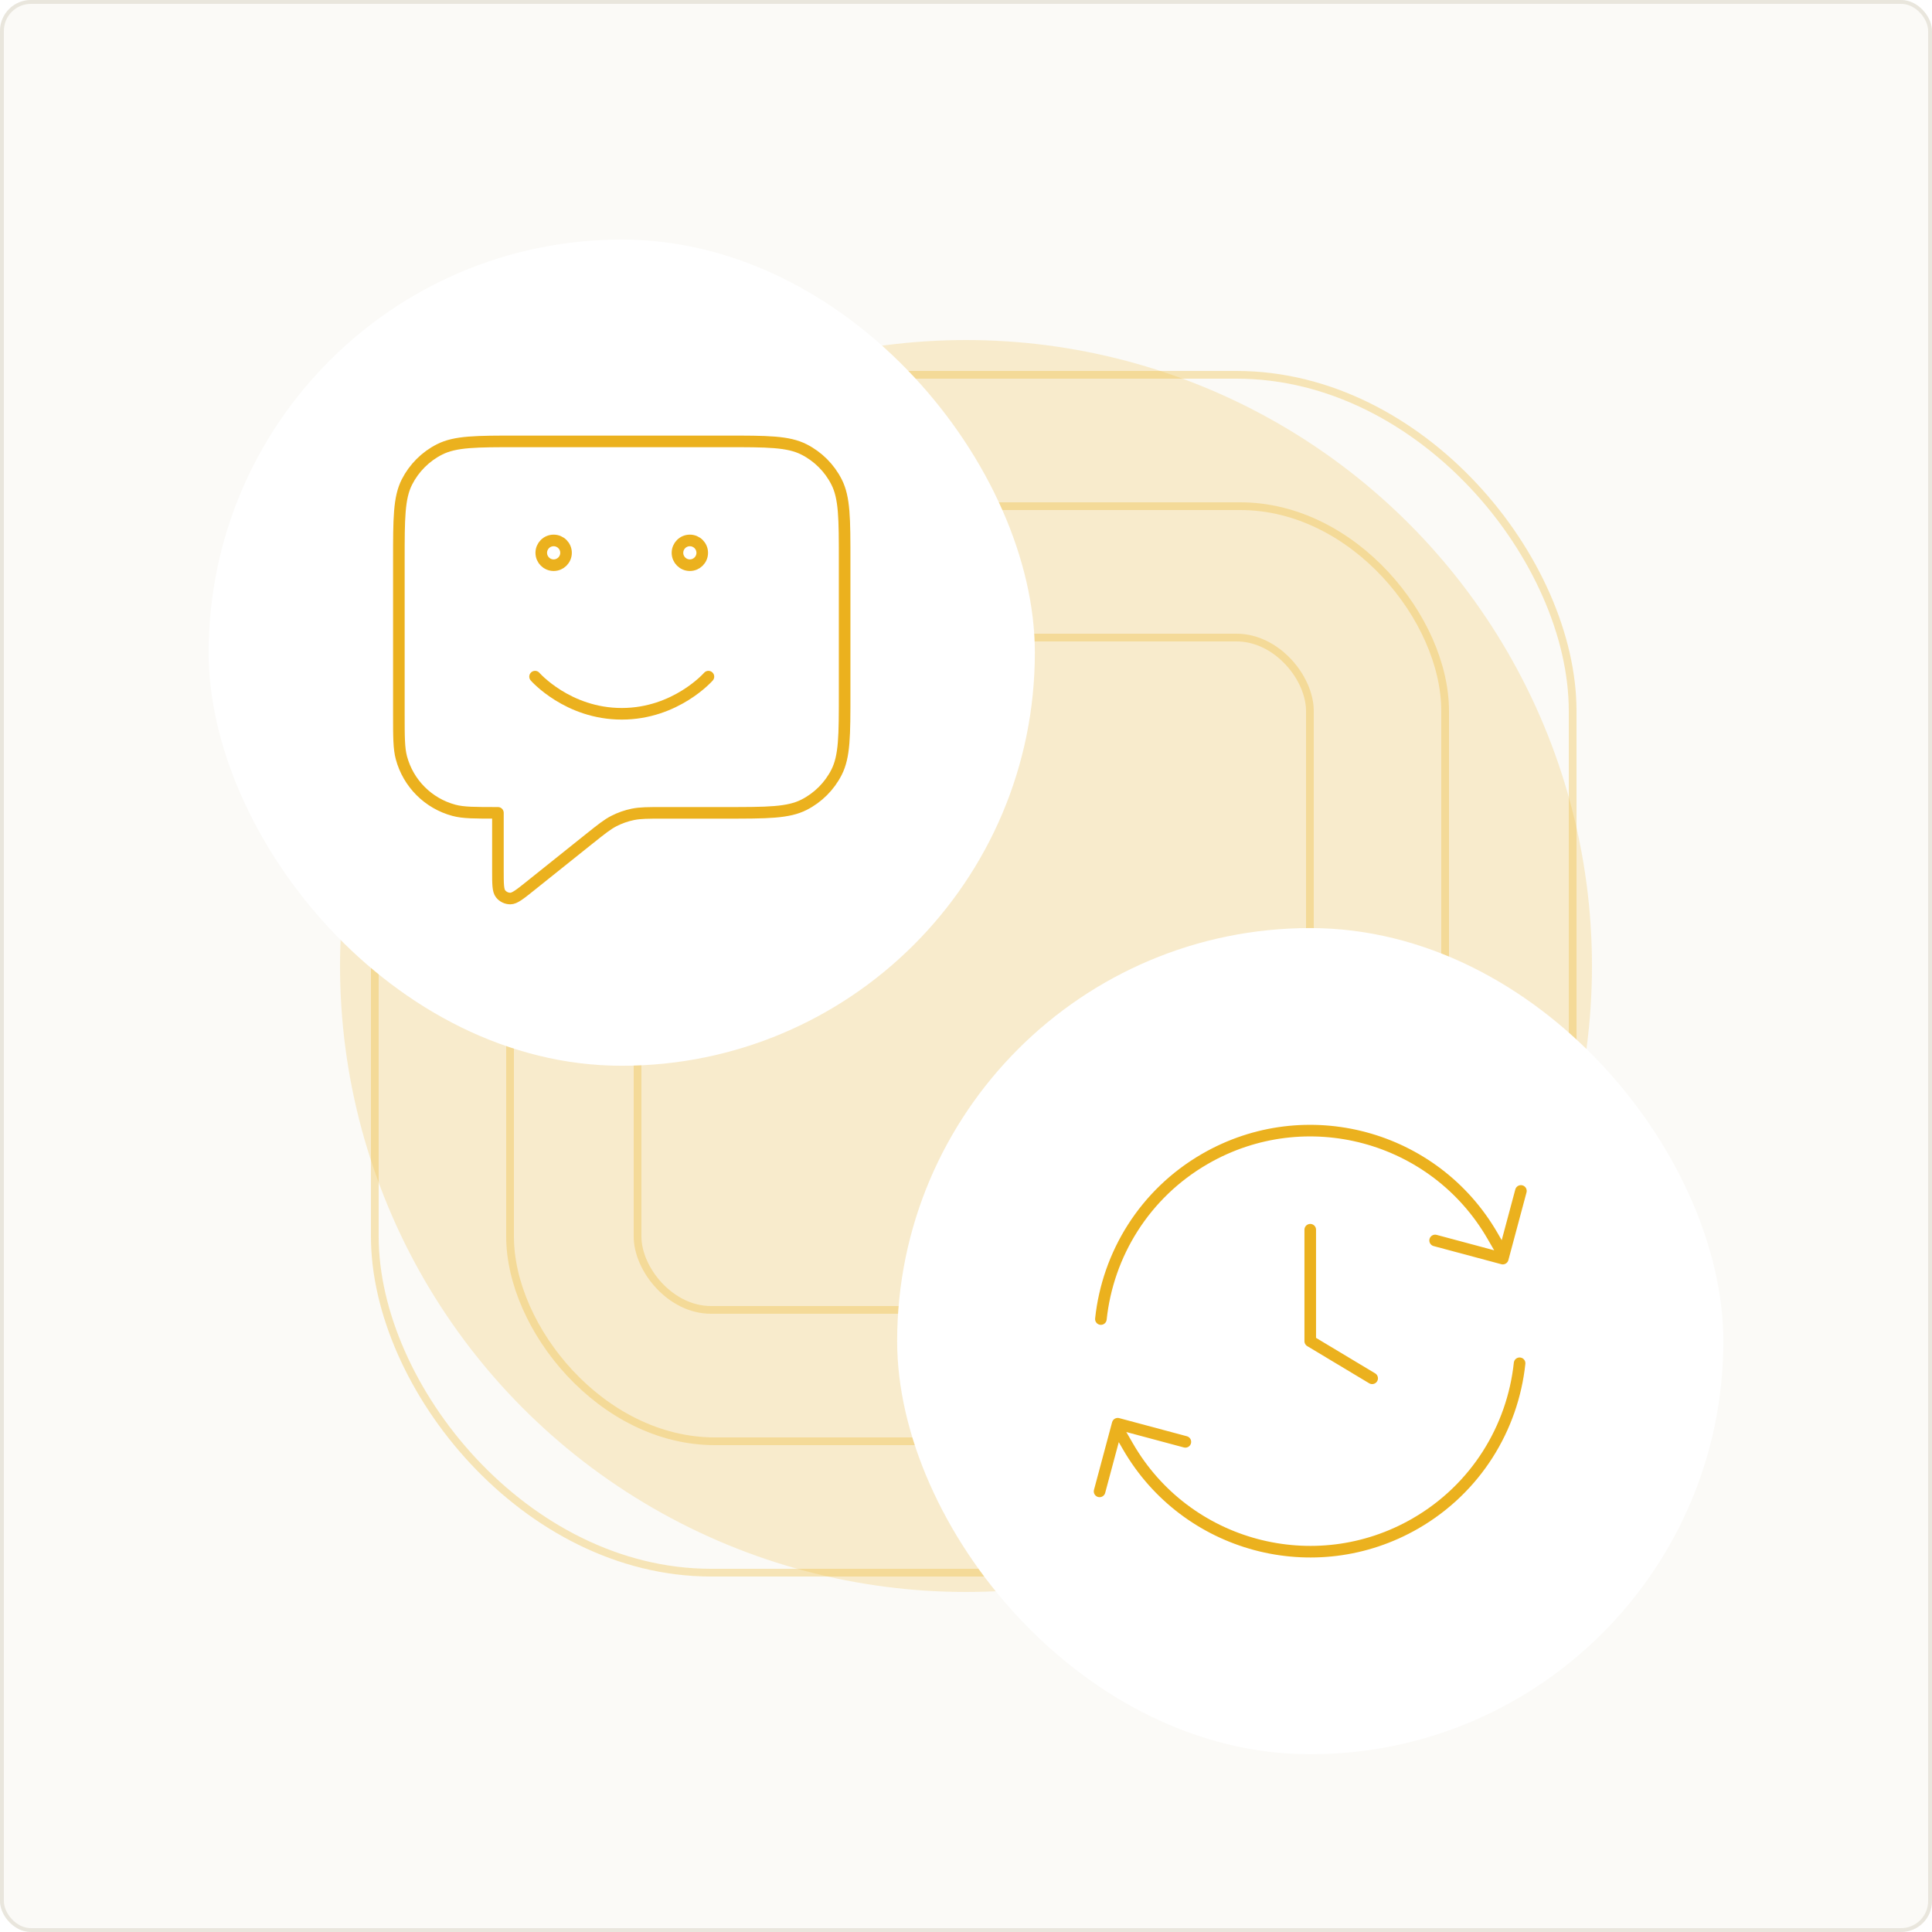 <?xml version="1.0" encoding="utf-8"?>
<svg xmlns="http://www.w3.org/2000/svg" fill="none" height="250" viewBox="0 0 250 250" width="250">
<g clip-path="url(#clip0_2374_48259)">
<rect fill="#FBFAF7" height="250" rx="4" width="250"/>
<g filter="url(#filter0_f_2374_48259)" opacity="0.2">
<circle cx="125" cy="125" fill="#EBB11E" r="81"/>
</g>
<rect height="87" rx="9.5" stroke="#EBB11E" stroke-opacity="0.3" width="87" x="82.5" y="82.5"/>
<rect height="121" rx="26.5" stroke="#EBB11E" stroke-opacity="0.3" width="121" x="66" y="65.5"/>
<rect height="155" rx="43.5" stroke="#EBB11E" stroke-opacity="0.3" width="155" x="48.5" y="48.5"/>
<g filter="url(#filter1_d_2374_48259)">
<rect fill="white" height="106.909" rx="53.455" width="106.909" x="27" y="27"/>
<path d="M69.238 83.557C69.238 83.557 73.444 88.364 80.454 88.364C87.464 88.364 91.67 83.557 91.67 83.557M64.431 101.182V108.666C64.431 110.374 64.431 111.227 64.781 111.666C65.086 112.047 65.547 112.269 66.035 112.269C66.597 112.268 67.263 111.735 68.597 110.668L76.241 104.553C77.802 103.303 78.583 102.679 79.453 102.234C80.224 101.84 81.045 101.552 81.894 101.378C82.85 101.182 83.85 101.182 85.85 101.182H93.913C99.297 101.182 101.989 101.182 104.046 100.134C105.855 99.212 107.326 97.742 108.247 95.933C109.295 93.876 109.295 91.184 109.295 85.8V68.496C109.295 63.111 109.295 60.419 108.247 58.363C107.326 56.554 105.855 55.083 104.046 54.162C101.989 53.114 99.297 53.114 93.913 53.114H66.995C61.611 53.114 58.919 53.114 56.862 54.162C55.053 55.083 53.583 56.554 52.661 58.363C51.613 60.419 51.613 63.111 51.613 68.496V88.364C51.613 91.344 51.613 92.834 51.941 94.056C52.83 97.374 55.421 99.965 58.739 100.854C59.961 101.182 61.451 101.182 64.431 101.182ZM90.869 67.534C90.869 68.419 90.152 69.136 89.267 69.136C88.382 69.136 87.664 68.419 87.664 67.534C87.664 66.649 88.382 65.932 89.267 65.932C90.152 65.932 90.869 66.649 90.869 67.534ZM73.244 67.534C73.244 68.419 72.527 69.136 71.642 69.136C70.757 69.136 70.039 68.419 70.039 67.534C70.039 66.649 70.757 65.932 71.642 65.932C72.527 65.932 73.244 66.649 73.244 67.534Z" stroke="#EBB11E" stroke-linecap="round" stroke-linejoin="round" stroke-width="1.5"/>
</g>
<g filter="url(#filter2_d_2374_48259)">
<rect fill="white" height="106.909" rx="53.455" width="106.909" x="116.091" y="116.091"/>
<path d="M196.635 172.407C195.744 180.77 191.005 188.608 183.164 193.135C170.136 200.657 153.477 196.193 145.955 183.165L145.154 181.777M142.455 166.684C143.345 158.321 148.084 150.483 155.926 145.956C168.954 138.434 185.612 142.898 193.134 155.926L193.935 157.314M142.285 188.984L144.631 180.229L153.386 182.575M185.704 156.516L194.459 158.862L196.805 150.107M169.545 155.125V169.545L177.556 174.352" stroke="#EBB11E" stroke-linecap="round" stroke-linejoin="round" stroke-width="1.5"/>
</g>
</g>
<rect height="249.5" rx="3.75" stroke="#E9E6DD" stroke-width="0.5" width="249.5" x="0.25" y="0.25"/>
<defs>
<filter color-interpolation-filters="sRGB" filterUnits="userSpaceOnUse" height="350" id="filter0_f_2374_48259" width="350" x="-50" y="-50">
<feFlood flood-opacity="0" result="BackgroundImageFix"/>
<feBlend in="SourceGraphic" in2="BackgroundImageFix" mode="normal" result="shape"/>
<feGaussianBlur result="effect1_foregroundBlur_2374_48259" stdDeviation="47"/>
</filter>
<filter color-interpolation-filters="sRGB" filterUnits="userSpaceOnUse" height="134.909" id="filter1_d_2374_48259" width="134.909" x="13" y="17">
<feFlood flood-opacity="0" result="BackgroundImageFix"/>
<feColorMatrix in="SourceAlpha" result="hardAlpha" type="matrix" values="0 0 0 0 0 0 0 0 0 0 0 0 0 0 0 0 0 0 127 0"/>
<feOffset dy="4"/>
<feGaussianBlur stdDeviation="7"/>
<feComposite in2="hardAlpha" operator="out"/>
<feColorMatrix type="matrix" values="0 0 0 0 0.249 0 0 0 0 0.326 0 0 0 0 0.417 0 0 0 0.08 0"/>
<feBlend in2="BackgroundImageFix" mode="normal" result="effect1_dropShadow_2374_48259"/>
<feBlend in="SourceGraphic" in2="effect1_dropShadow_2374_48259" mode="normal" result="shape"/>
</filter>
<filter color-interpolation-filters="sRGB" filterUnits="userSpaceOnUse" height="134.909" id="filter2_d_2374_48259" width="134.909" x="102.091" y="106.091">
<feFlood flood-opacity="0" result="BackgroundImageFix"/>
<feColorMatrix in="SourceAlpha" result="hardAlpha" type="matrix" values="0 0 0 0 0 0 0 0 0 0 0 0 0 0 0 0 0 0 127 0"/>
<feOffset dy="4"/>
<feGaussianBlur stdDeviation="7"/>
<feComposite in2="hardAlpha" operator="out"/>
<feColorMatrix type="matrix" values="0 0 0 0 0.249 0 0 0 0 0.326 0 0 0 0 0.417 0 0 0 0.08 0"/>
<feBlend in2="BackgroundImageFix" mode="normal" result="effect1_dropShadow_2374_48259"/>
<feBlend in="SourceGraphic" in2="effect1_dropShadow_2374_48259" mode="normal" result="shape"/>
</filter>
<clipPath id="clip0_2374_48259">
<rect fill="white" height="250" rx="4" width="250"/>
</clipPath>
</defs>
</svg>